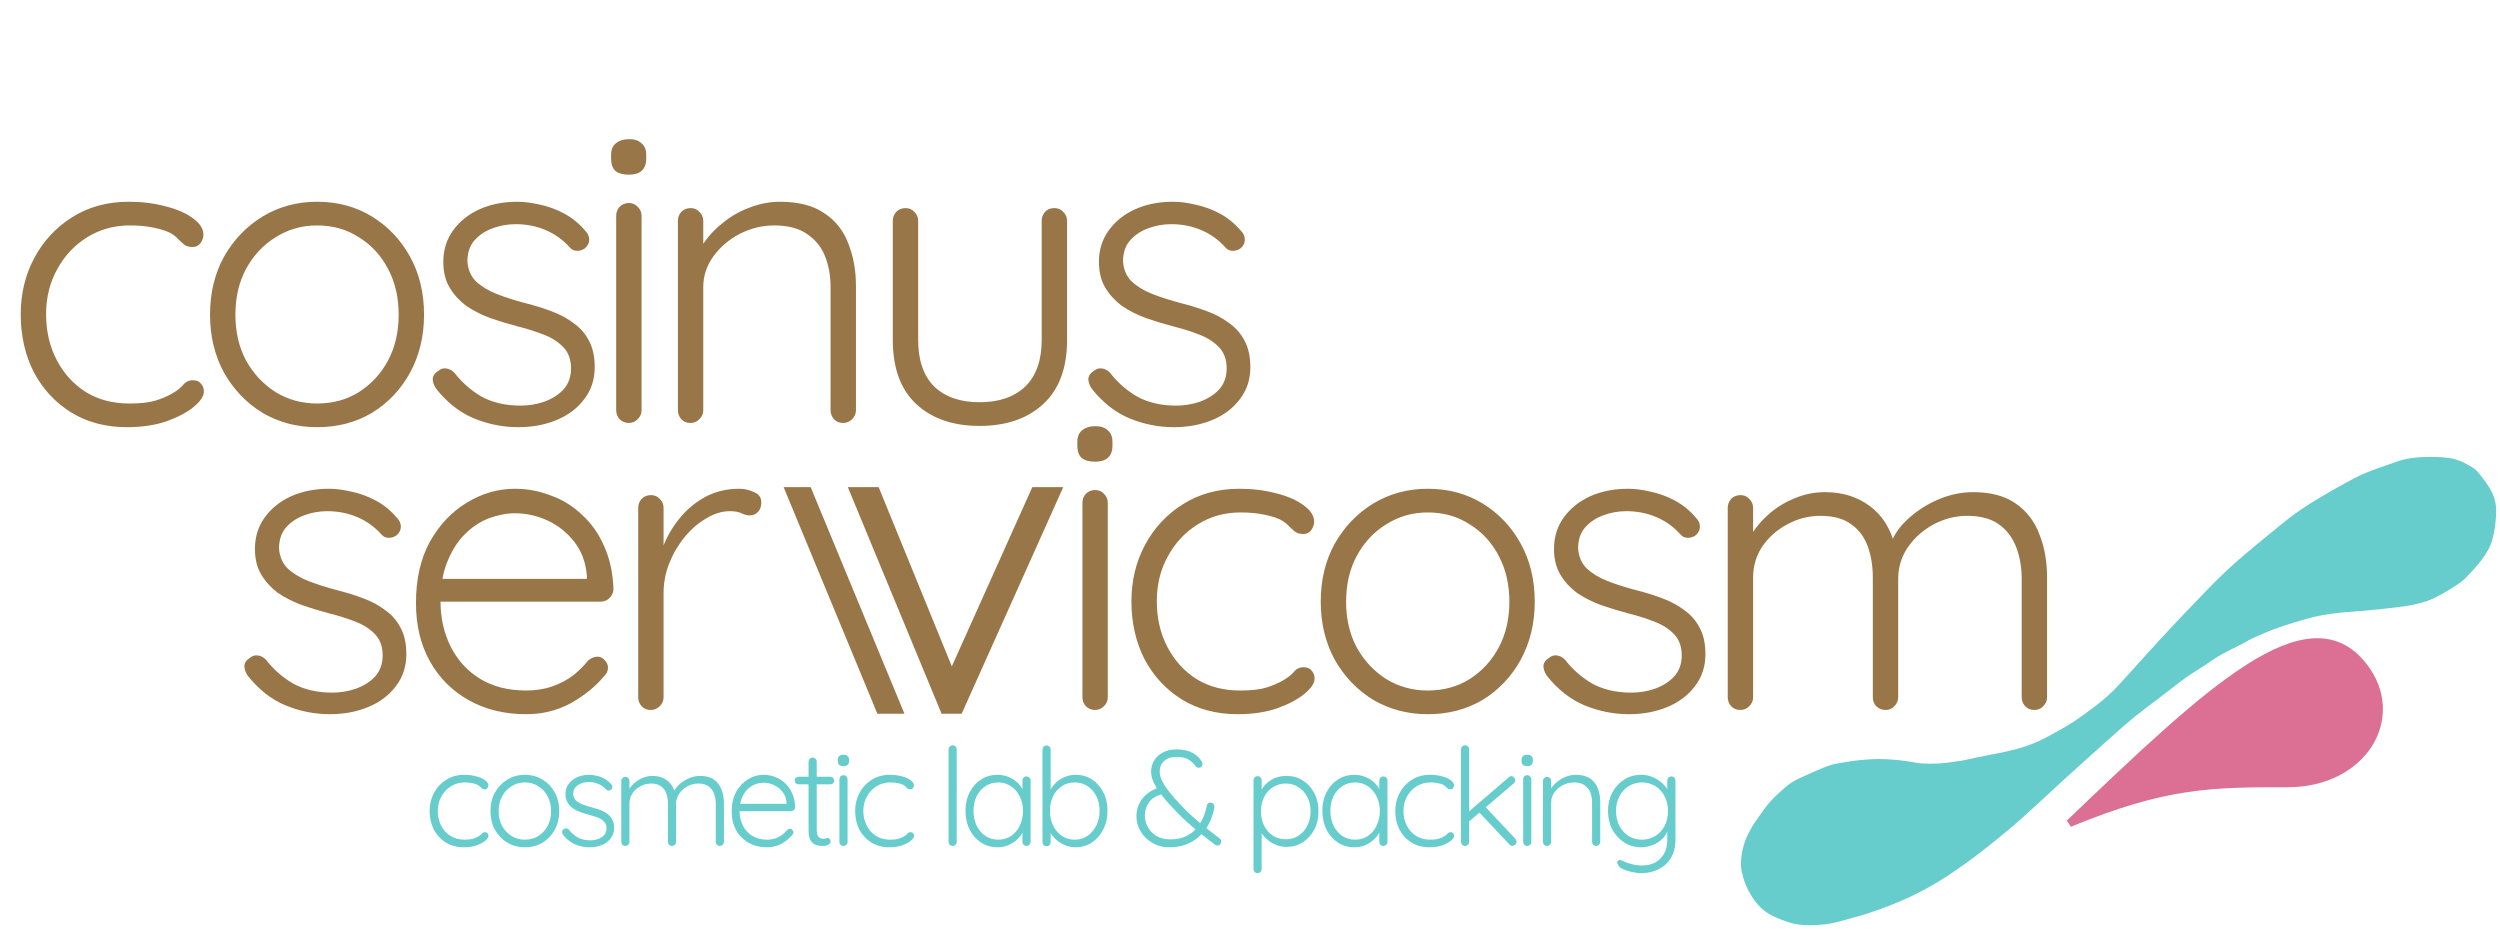 <svg width="331" height="123" viewBox="0 0 331 123" fill="none" xmlns="http://www.w3.org/2000/svg">
<path d="M61.472 102.586C62.048 102.586 62.576 102.652 63.056 102.784C63.536 102.904 63.92 103.072 64.208 103.288C64.508 103.504 64.658 103.738 64.658 103.99C64.658 104.11 64.616 104.23 64.532 104.35C64.448 104.458 64.334 104.512 64.19 104.512C64.046 104.512 63.926 104.476 63.83 104.404C63.746 104.332 63.656 104.248 63.56 104.152C63.476 104.056 63.35 103.966 63.182 103.882C63.026 103.81 62.804 103.744 62.516 103.684C62.228 103.624 61.898 103.594 61.526 103.594C60.854 103.594 60.248 103.762 59.708 104.098C59.168 104.434 58.742 104.89 58.43 105.466C58.118 106.03 57.962 106.666 57.962 107.374C57.962 108.094 58.112 108.742 58.412 109.318C58.712 109.894 59.126 110.35 59.654 110.686C60.182 111.01 60.8 111.172 61.508 111.172C61.988 111.172 62.36 111.13 62.624 111.046C62.888 110.962 63.116 110.866 63.308 110.758C63.536 110.626 63.698 110.5 63.794 110.38C63.902 110.248 64.04 110.182 64.208 110.182C64.364 110.182 64.478 110.23 64.55 110.326C64.634 110.41 64.676 110.524 64.676 110.668C64.676 110.86 64.532 111.076 64.244 111.316C63.968 111.544 63.584 111.748 63.092 111.928C62.6 112.096 62.036 112.18 61.4 112.18C60.5 112.18 59.708 111.97 59.024 111.55C58.352 111.13 57.824 110.56 57.44 109.84C57.068 109.108 56.882 108.286 56.882 107.374C56.882 106.498 57.074 105.7 57.458 104.98C57.842 104.26 58.376 103.684 59.06 103.252C59.756 102.808 60.56 102.586 61.472 102.586ZM74.046 107.392C74.046 108.304 73.848 109.126 73.452 109.858C73.056 110.578 72.516 111.148 71.832 111.568C71.148 111.976 70.368 112.18 69.492 112.18C68.64 112.18 67.866 111.976 67.17 111.568C66.486 111.148 65.94 110.578 65.532 109.858C65.136 109.126 64.938 108.304 64.938 107.392C64.938 106.468 65.136 105.646 65.532 104.926C65.94 104.206 66.486 103.636 67.17 103.216C67.866 102.796 68.64 102.586 69.492 102.586C70.368 102.586 71.148 102.796 71.832 103.216C72.516 103.636 73.056 104.206 73.452 104.926C73.848 105.646 74.046 106.468 74.046 107.392ZM72.966 107.392C72.966 106.66 72.816 106.012 72.516 105.448C72.216 104.872 71.802 104.422 71.274 104.098C70.758 103.762 70.164 103.594 69.492 103.594C68.844 103.594 68.256 103.762 67.728 104.098C67.2 104.422 66.78 104.872 66.468 105.448C66.168 106.012 66.018 106.66 66.018 107.392C66.018 108.124 66.168 108.772 66.468 109.336C66.78 109.9 67.2 110.35 67.728 110.686C68.256 111.01 68.844 111.172 69.492 111.172C70.164 111.172 70.758 111.01 71.274 110.686C71.802 110.35 72.216 109.9 72.516 109.336C72.816 108.772 72.966 108.124 72.966 107.392ZM74.56 110.542C74.464 110.398 74.416 110.26 74.416 110.128C74.428 109.984 74.506 109.87 74.65 109.786C74.746 109.702 74.854 109.666 74.974 109.678C75.106 109.69 75.226 109.75 75.334 109.858C75.658 110.278 76.048 110.62 76.504 110.884C76.972 111.136 77.524 111.262 78.16 111.262C78.496 111.262 78.826 111.208 79.15 111.1C79.486 110.98 79.762 110.806 79.978 110.578C80.194 110.338 80.302 110.038 80.302 109.678C80.302 109.306 80.194 109.006 79.978 108.778C79.762 108.55 79.48 108.37 79.132 108.238C78.796 108.106 78.436 107.992 78.052 107.896C77.644 107.788 77.248 107.668 76.864 107.536C76.48 107.392 76.138 107.218 75.838 107.014C75.55 106.798 75.316 106.54 75.136 106.24C74.956 105.94 74.866 105.574 74.866 105.142C74.866 104.638 75.004 104.194 75.28 103.81C75.556 103.426 75.928 103.126 76.396 102.91C76.876 102.694 77.416 102.586 78.016 102.586C78.316 102.586 78.64 102.628 78.988 102.712C79.336 102.784 79.678 102.91 80.014 103.09C80.35 103.27 80.65 103.516 80.914 103.828C81.022 103.936 81.076 104.062 81.076 104.206C81.076 104.338 81.016 104.458 80.896 104.566C80.8 104.638 80.686 104.674 80.554 104.674C80.434 104.674 80.332 104.626 80.248 104.53C79.96 104.206 79.618 103.96 79.222 103.792C78.826 103.624 78.4 103.54 77.944 103.54C77.596 103.54 77.266 103.6 76.954 103.72C76.654 103.828 76.402 103.996 76.198 104.224C75.994 104.452 75.892 104.752 75.892 105.124C75.916 105.472 76.036 105.754 76.252 105.97C76.48 106.186 76.774 106.366 77.134 106.51C77.506 106.654 77.92 106.786 78.376 106.906C78.76 107.002 79.126 107.116 79.474 107.248C79.834 107.38 80.146 107.548 80.41 107.752C80.686 107.944 80.902 108.19 81.058 108.49C81.226 108.79 81.31 109.168 81.31 109.624C81.31 110.152 81.16 110.608 80.86 110.992C80.572 111.376 80.182 111.67 79.69 111.874C79.198 112.078 78.652 112.18 78.052 112.18C77.404 112.18 76.774 112.054 76.162 111.802C75.562 111.55 75.028 111.13 74.56 110.542ZM86.399 102.73C87.143 102.73 87.779 102.928 88.307 103.324C88.835 103.708 89.195 104.284 89.387 105.052L89.135 105.124L89.243 104.8C89.399 104.44 89.657 104.104 90.017 103.792C90.389 103.468 90.809 103.21 91.277 103.018C91.745 102.826 92.219 102.73 92.699 102.73C93.455 102.73 94.061 102.892 94.517 103.216C94.985 103.54 95.321 103.978 95.525 104.53C95.741 105.07 95.849 105.682 95.849 106.366V111.46C95.849 111.604 95.795 111.73 95.687 111.838C95.591 111.946 95.465 112 95.309 112C95.153 112 95.021 111.946 94.913 111.838C94.817 111.73 94.769 111.604 94.769 111.46V106.42C94.769 105.928 94.691 105.478 94.535 105.07C94.379 104.662 94.133 104.338 93.797 104.098C93.461 103.858 93.011 103.738 92.447 103.738C91.955 103.738 91.481 103.858 91.025 104.098C90.581 104.338 90.215 104.662 89.927 105.07C89.651 105.478 89.513 105.928 89.513 106.42V111.46C89.513 111.604 89.459 111.73 89.351 111.838C89.255 111.946 89.129 112 88.973 112C88.817 112 88.685 111.946 88.577 111.838C88.481 111.73 88.433 111.604 88.433 111.46V106.366C88.433 105.874 88.361 105.43 88.217 105.034C88.073 104.638 87.839 104.326 87.515 104.098C87.191 103.858 86.753 103.738 86.201 103.738C85.709 103.738 85.241 103.858 84.797 104.098C84.365 104.326 84.011 104.638 83.735 105.034C83.471 105.43 83.339 105.874 83.339 106.366V111.46C83.339 111.604 83.285 111.73 83.177 111.838C83.069 111.946 82.943 112 82.799 112C82.631 112 82.499 111.946 82.403 111.838C82.307 111.73 82.259 111.604 82.259 111.46V103.396C82.259 103.252 82.307 103.126 82.403 103.018C82.511 102.91 82.643 102.856 82.799 102.856C82.955 102.856 83.081 102.91 83.177 103.018C83.285 103.126 83.339 103.252 83.339 103.396V105.07L82.853 105.736C82.889 105.376 83.003 105.016 83.195 104.656C83.399 104.296 83.663 103.972 83.987 103.684C84.311 103.396 84.677 103.168 85.085 103C85.505 102.82 85.943 102.73 86.399 102.73ZM101.575 112.18C100.651 112.18 99.835 111.982 99.127 111.586C98.419 111.19 97.867 110.638 97.471 109.93C97.075 109.222 96.877 108.394 96.877 107.446C96.877 106.426 97.075 105.556 97.471 104.836C97.879 104.116 98.401 103.564 99.037 103.18C99.685 102.784 100.369 102.586 101.089 102.586C101.617 102.586 102.127 102.682 102.619 102.874C103.123 103.054 103.567 103.33 103.951 103.702C104.347 104.062 104.659 104.506 104.887 105.034C105.127 105.562 105.259 106.174 105.283 106.87C105.271 107.014 105.211 107.14 105.103 107.248C104.995 107.344 104.869 107.392 104.725 107.392H97.507L97.291 106.42H104.383L104.149 106.636V106.276C104.101 105.712 103.921 105.232 103.609 104.836C103.297 104.44 102.919 104.14 102.475 103.936C102.031 103.732 101.569 103.63 101.089 103.63C100.729 103.63 100.357 103.702 99.973 103.846C99.601 103.99 99.259 104.218 98.947 104.53C98.647 104.83 98.401 105.22 98.209 105.7C98.017 106.168 97.921 106.726 97.921 107.374C97.921 108.082 98.065 108.724 98.353 109.3C98.641 109.876 99.055 110.332 99.595 110.668C100.147 111.004 100.801 111.172 101.557 111.172C101.977 111.172 102.355 111.112 102.691 110.992C103.027 110.872 103.321 110.716 103.573 110.524C103.825 110.32 104.035 110.11 104.203 109.894C104.335 109.786 104.467 109.732 104.599 109.732C104.719 109.732 104.821 109.78 104.905 109.876C105.001 109.972 105.049 110.08 105.049 110.2C105.049 110.344 104.989 110.47 104.869 110.578C104.509 111.01 104.041 111.388 103.465 111.712C102.889 112.024 102.259 112.18 101.575 112.18ZM105.741 102.838H109.935C110.079 102.838 110.199 102.892 110.295 103C110.391 103.096 110.439 103.216 110.439 103.36C110.439 103.492 110.391 103.606 110.295 103.702C110.199 103.798 110.079 103.846 109.935 103.846H105.741C105.597 103.846 105.471 103.798 105.363 103.702C105.267 103.594 105.219 103.474 105.219 103.342C105.219 103.198 105.267 103.078 105.363 102.982C105.471 102.886 105.597 102.838 105.741 102.838ZM107.595 100.3C107.751 100.3 107.877 100.354 107.973 100.462C108.081 100.57 108.135 100.696 108.135 100.84V109.876C108.135 110.212 108.177 110.464 108.261 110.632C108.357 110.8 108.477 110.914 108.621 110.974C108.765 111.022 108.909 111.046 109.053 111.046C109.149 111.046 109.233 111.034 109.305 111.01C109.389 110.974 109.479 110.956 109.575 110.956C109.683 110.956 109.773 110.998 109.845 111.082C109.929 111.166 109.971 111.274 109.971 111.406C109.971 111.574 109.875 111.718 109.683 111.838C109.491 111.946 109.263 112 108.999 112C108.891 112 108.729 111.994 108.513 111.982C108.297 111.958 108.075 111.892 107.847 111.784C107.619 111.664 107.427 111.46 107.271 111.172C107.127 110.884 107.055 110.47 107.055 109.93V100.84C107.055 100.696 107.103 100.57 107.199 100.462C107.307 100.354 107.439 100.3 107.595 100.3ZM112.218 111.46C112.218 111.604 112.164 111.73 112.056 111.838C111.948 111.946 111.822 112 111.678 112C111.522 112 111.39 111.946 111.282 111.838C111.186 111.73 111.138 111.604 111.138 111.46V103.18C111.138 103.036 111.186 102.91 111.282 102.802C111.39 102.694 111.522 102.64 111.678 102.64C111.834 102.64 111.96 102.694 112.056 102.802C112.164 102.91 112.218 103.036 112.218 103.18V111.46ZM111.678 101.434C111.426 101.434 111.234 101.38 111.102 101.272C110.982 101.152 110.922 100.984 110.922 100.768V100.588C110.922 100.372 110.988 100.21 111.12 100.102C111.264 99.982 111.456 99.922 111.696 99.922C111.924 99.922 112.098 99.982 112.218 100.102C112.35 100.21 112.416 100.372 112.416 100.588V100.768C112.416 100.984 112.35 101.152 112.218 101.272C112.098 101.38 111.918 101.434 111.678 101.434ZM117.814 102.586C118.39 102.586 118.918 102.652 119.398 102.784C119.878 102.904 120.262 103.072 120.55 103.288C120.85 103.504 121 103.738 121 103.99C121 104.11 120.958 104.23 120.874 104.35C120.79 104.458 120.676 104.512 120.532 104.512C120.388 104.512 120.268 104.476 120.172 104.404C120.088 104.332 119.998 104.248 119.902 104.152C119.818 104.056 119.692 103.966 119.524 103.882C119.368 103.81 119.146 103.744 118.858 103.684C118.57 103.624 118.24 103.594 117.868 103.594C117.196 103.594 116.59 103.762 116.05 104.098C115.51 104.434 115.084 104.89 114.772 105.466C114.46 106.03 114.304 106.666 114.304 107.374C114.304 108.094 114.454 108.742 114.754 109.318C115.054 109.894 115.468 110.35 115.996 110.686C116.524 111.01 117.142 111.172 117.85 111.172C118.33 111.172 118.702 111.13 118.966 111.046C119.23 110.962 119.458 110.866 119.65 110.758C119.878 110.626 120.04 110.5 120.136 110.38C120.244 110.248 120.382 110.182 120.55 110.182C120.706 110.182 120.82 110.23 120.892 110.326C120.976 110.41 121.018 110.524 121.018 110.668C121.018 110.86 120.874 111.076 120.586 111.316C120.31 111.544 119.926 111.748 119.434 111.928C118.942 112.096 118.378 112.18 117.742 112.18C116.842 112.18 116.05 111.97 115.366 111.55C114.694 111.13 114.166 110.56 113.782 109.84C113.41 109.108 113.224 108.286 113.224 107.374C113.224 106.498 113.416 105.7 113.8 104.98C114.184 104.26 114.718 103.684 115.402 103.252C116.098 102.808 116.902 102.586 117.814 102.586ZM126.67 111.46C126.67 111.604 126.616 111.73 126.508 111.838C126.4 111.946 126.274 112 126.13 112C125.974 112 125.842 111.946 125.734 111.838C125.638 111.73 125.59 111.604 125.59 111.46V99.22C125.59 99.076 125.644 98.95 125.752 98.842C125.86 98.734 125.986 98.68 126.13 98.68C126.286 98.68 126.412 98.734 126.508 98.842C126.616 98.95 126.67 99.076 126.67 99.22V111.46ZM135.913 102.802C136.069 102.802 136.195 102.856 136.291 102.964C136.399 103.072 136.453 103.204 136.453 103.36V111.46C136.453 111.604 136.399 111.73 136.291 111.838C136.183 111.946 136.057 112 135.913 112C135.757 112 135.625 111.946 135.517 111.838C135.421 111.73 135.373 111.604 135.373 111.46V109.318L135.679 109.174C135.679 109.51 135.583 109.852 135.391 110.2C135.211 110.548 134.959 110.872 134.635 111.172C134.311 111.472 133.927 111.718 133.483 111.91C133.051 112.09 132.583 112.18 132.079 112.18C131.263 112.18 130.531 111.97 129.883 111.55C129.247 111.13 128.743 110.554 128.371 109.822C128.011 109.09 127.831 108.268 127.831 107.356C127.831 106.42 128.017 105.598 128.389 104.89C128.761 104.17 129.265 103.606 129.901 103.198C130.537 102.79 131.257 102.586 132.061 102.586C132.577 102.586 133.057 102.676 133.501 102.856C133.957 103.036 134.353 103.282 134.689 103.594C135.025 103.906 135.283 104.266 135.463 104.674C135.655 105.07 135.751 105.484 135.751 105.916L135.373 105.646V103.36C135.373 103.204 135.421 103.072 135.517 102.964C135.625 102.856 135.757 102.802 135.913 102.802ZM132.169 111.172C132.805 111.172 133.369 111.01 133.861 110.686C134.353 110.35 134.737 109.894 135.013 109.318C135.301 108.73 135.445 108.076 135.445 107.356C135.445 106.648 135.301 106.012 135.013 105.448C134.737 104.884 134.353 104.434 133.861 104.098C133.369 103.762 132.805 103.594 132.169 103.594C131.545 103.594 130.981 103.756 130.477 104.08C129.985 104.404 129.595 104.848 129.307 105.412C129.031 105.976 128.893 106.624 128.893 107.356C128.893 108.076 129.031 108.73 129.307 109.318C129.595 109.894 129.985 110.35 130.477 110.686C130.969 111.01 131.533 111.172 132.169 111.172ZM142.401 102.586C143.217 102.586 143.937 102.79 144.561 103.198C145.197 103.606 145.701 104.17 146.073 104.89C146.445 105.598 146.631 106.42 146.631 107.356C146.631 108.268 146.445 109.09 146.073 109.822C145.701 110.554 145.197 111.13 144.561 111.55C143.925 111.97 143.211 112.18 142.419 112.18C141.999 112.18 141.597 112.114 141.213 111.982C140.841 111.85 140.499 111.676 140.187 111.46C139.875 111.232 139.599 110.968 139.359 110.668C139.119 110.368 138.927 110.044 138.783 109.696L139.107 109.462V111.496C139.107 111.652 139.053 111.784 138.945 111.892C138.849 111.988 138.723 112.036 138.567 112.036C138.411 112.036 138.279 111.988 138.171 111.892C138.075 111.784 138.027 111.652 138.027 111.496V99.238C138.027 99.082 138.075 98.956 138.171 98.86C138.267 98.752 138.399 98.698 138.567 98.698C138.723 98.698 138.849 98.752 138.945 98.86C139.053 98.956 139.107 99.082 139.107 99.238V105.268L138.855 105.124C138.975 104.752 139.149 104.416 139.377 104.116C139.617 103.804 139.893 103.534 140.205 103.306C140.517 103.078 140.859 102.904 141.231 102.784C141.603 102.652 141.993 102.586 142.401 102.586ZM142.311 103.594C141.663 103.594 141.093 103.756 140.601 104.08C140.109 104.404 139.719 104.848 139.431 105.412C139.155 105.976 139.017 106.624 139.017 107.356C139.017 108.076 139.155 108.73 139.431 109.318C139.719 109.894 140.109 110.35 140.601 110.686C141.093 111.01 141.663 111.172 142.311 111.172C142.947 111.172 143.505 111.004 143.985 110.668C144.477 110.332 144.867 109.876 145.155 109.3C145.443 108.712 145.587 108.064 145.587 107.356C145.587 106.624 145.443 105.976 145.155 105.412C144.867 104.848 144.477 104.404 143.985 104.08C143.505 103.756 142.947 103.594 142.311 103.594ZM154.819 112.18C153.967 112.18 153.211 111.982 152.551 111.586C151.891 111.19 151.375 110.68 151.003 110.056C150.643 109.432 150.463 108.772 150.463 108.076C150.463 107.548 150.565 107.038 150.769 106.546C150.985 106.054 151.303 105.616 151.723 105.232C152.155 104.836 152.701 104.524 153.361 104.296L154.135 105.07C153.199 105.286 152.539 105.658 152.155 106.186C151.771 106.714 151.579 107.296 151.579 107.932C151.579 108.472 151.705 108.988 151.957 109.48C152.209 109.96 152.587 110.356 153.091 110.668C153.595 110.98 154.213 111.136 154.945 111.136C155.725 111.136 156.391 111.01 156.943 110.758C157.507 110.494 157.981 110.152 158.365 109.732C158.749 109.3 159.055 108.82 159.283 108.292C159.511 107.752 159.679 107.206 159.787 106.654C159.811 106.534 159.859 106.444 159.931 106.384C160.015 106.312 160.129 106.276 160.273 106.276C160.441 106.276 160.573 106.336 160.669 106.456C160.765 106.576 160.801 106.726 160.777 106.906C160.669 107.554 160.471 108.19 160.183 108.814C159.895 109.438 159.505 110.008 159.013 110.524C158.521 111.028 157.927 111.43 157.231 111.73C156.535 112.03 155.731 112.18 154.819 112.18ZM161.209 111.946C161.149 111.946 161.089 111.94 161.029 111.928C160.981 111.904 160.933 111.88 160.885 111.856C160.153 111.28 159.445 110.728 158.761 110.2C158.089 109.66 157.417 109.078 156.745 108.454C156.085 107.83 155.389 107.11 154.657 106.294C154.237 105.814 153.859 105.346 153.523 104.89C153.187 104.422 152.917 103.966 152.713 103.522C152.509 103.066 152.407 102.616 152.407 102.172C152.407 101.62 152.545 101.122 152.821 100.678C153.097 100.222 153.487 99.868 153.991 99.616C154.495 99.352 155.095 99.22 155.791 99.22C156.655 99.22 157.369 99.382 157.933 99.706C158.497 100.03 158.893 100.414 159.121 100.858C159.133 100.87 159.151 100.912 159.175 100.984C159.199 101.044 159.211 101.116 159.211 101.2C159.211 101.308 159.163 101.41 159.067 101.506C158.983 101.602 158.863 101.65 158.707 101.65C158.611 101.65 158.527 101.632 158.455 101.596C158.395 101.56 158.347 101.512 158.311 101.452C158.071 101.092 157.753 100.798 157.357 100.57C156.973 100.33 156.451 100.21 155.791 100.21C155.059 100.21 154.501 100.396 154.117 100.768C153.733 101.128 153.541 101.596 153.541 102.172C153.541 102.544 153.643 102.94 153.847 103.36C154.051 103.768 154.309 104.182 154.621 104.602C154.945 105.022 155.281 105.43 155.629 105.826C156.109 106.366 156.613 106.894 157.141 107.41C157.681 107.914 158.209 108.388 158.725 108.832C159.253 109.276 159.751 109.678 160.219 110.038C160.687 110.398 161.101 110.716 161.461 110.992C161.545 111.052 161.605 111.118 161.641 111.19C161.677 111.262 161.695 111.346 161.695 111.442C161.695 111.538 161.653 111.646 161.569 111.766C161.485 111.886 161.365 111.946 161.209 111.946ZM170.337 102.73C171.153 102.73 171.873 102.934 172.497 103.342C173.133 103.738 173.637 104.29 174.009 104.998C174.381 105.694 174.567 106.498 174.567 107.41C174.567 108.322 174.381 109.132 174.009 109.84C173.637 110.548 173.133 111.106 172.497 111.514C171.861 111.922 171.147 112.126 170.355 112.126C169.935 112.126 169.533 112.066 169.149 111.946C168.777 111.814 168.435 111.64 168.123 111.424C167.811 111.208 167.535 110.956 167.295 110.668C167.055 110.368 166.863 110.044 166.719 109.696L167.043 109.462V115.06C167.043 115.204 166.989 115.33 166.881 115.438C166.785 115.546 166.659 115.6 166.503 115.6C166.347 115.6 166.215 115.546 166.107 115.438C166.011 115.33 165.963 115.204 165.963 115.06V103.324C165.963 103.168 166.011 103.036 166.107 102.928C166.203 102.82 166.335 102.766 166.503 102.766C166.659 102.766 166.785 102.82 166.881 102.928C166.989 103.036 167.043 103.168 167.043 103.324V105.268L166.791 105.124C166.911 104.752 167.085 104.422 167.313 104.134C167.553 103.834 167.829 103.582 168.141 103.378C168.453 103.162 168.795 103 169.167 102.892C169.539 102.784 169.929 102.73 170.337 102.73ZM170.247 103.738C169.599 103.738 169.029 103.9 168.537 104.224C168.045 104.536 167.655 104.968 167.367 105.52C167.091 106.06 166.953 106.69 166.953 107.41C166.953 108.118 167.091 108.754 167.367 109.318C167.655 109.882 168.045 110.326 168.537 110.65C169.029 110.962 169.599 111.118 170.247 111.118C170.883 111.118 171.441 110.962 171.921 110.65C172.413 110.326 172.803 109.882 173.091 109.318C173.379 108.754 173.523 108.118 173.523 107.41C173.523 106.702 173.379 106.072 173.091 105.52C172.803 104.968 172.413 104.536 171.921 104.224C171.441 103.9 170.883 103.738 170.247 103.738ZM183.161 102.802C183.317 102.802 183.443 102.856 183.539 102.964C183.647 103.072 183.701 103.204 183.701 103.36V111.46C183.701 111.604 183.647 111.73 183.539 111.838C183.431 111.946 183.305 112 183.161 112C183.005 112 182.873 111.946 182.765 111.838C182.669 111.73 182.621 111.604 182.621 111.46V109.318L182.927 109.174C182.927 109.51 182.831 109.852 182.639 110.2C182.459 110.548 182.207 110.872 181.883 111.172C181.559 111.472 181.175 111.718 180.731 111.91C180.299 112.09 179.831 112.18 179.327 112.18C178.511 112.18 177.779 111.97 177.131 111.55C176.495 111.13 175.991 110.554 175.619 109.822C175.259 109.09 175.079 108.268 175.079 107.356C175.079 106.42 175.265 105.598 175.637 104.89C176.009 104.17 176.513 103.606 177.149 103.198C177.785 102.79 178.505 102.586 179.309 102.586C179.825 102.586 180.305 102.676 180.749 102.856C181.205 103.036 181.601 103.282 181.937 103.594C182.273 103.906 182.531 104.266 182.711 104.674C182.903 105.07 182.999 105.484 182.999 105.916L182.621 105.646V103.36C182.621 103.204 182.669 103.072 182.765 102.964C182.873 102.856 183.005 102.802 183.161 102.802ZM179.417 111.172C180.053 111.172 180.617 111.01 181.109 110.686C181.601 110.35 181.985 109.894 182.261 109.318C182.549 108.73 182.693 108.076 182.693 107.356C182.693 106.648 182.549 106.012 182.261 105.448C181.985 104.884 181.601 104.434 181.109 104.098C180.617 103.762 180.053 103.594 179.417 103.594C178.793 103.594 178.229 103.756 177.725 104.08C177.233 104.404 176.843 104.848 176.555 105.412C176.279 105.976 176.141 106.624 176.141 107.356C176.141 108.076 176.279 108.73 176.555 109.318C176.843 109.894 177.233 110.35 177.725 110.686C178.217 111.01 178.781 111.172 179.417 111.172ZM189.325 102.586C189.901 102.586 190.429 102.652 190.909 102.784C191.389 102.904 191.773 103.072 192.061 103.288C192.361 103.504 192.511 103.738 192.511 103.99C192.511 104.11 192.469 104.23 192.385 104.35C192.301 104.458 192.187 104.512 192.043 104.512C191.899 104.512 191.779 104.476 191.683 104.404C191.599 104.332 191.509 104.248 191.413 104.152C191.329 104.056 191.203 103.966 191.035 103.882C190.879 103.81 190.657 103.744 190.369 103.684C190.081 103.624 189.751 103.594 189.379 103.594C188.707 103.594 188.101 103.762 187.561 104.098C187.021 104.434 186.595 104.89 186.283 105.466C185.971 106.03 185.815 106.666 185.815 107.374C185.815 108.094 185.965 108.742 186.265 109.318C186.565 109.894 186.979 110.35 187.507 110.686C188.035 111.01 188.653 111.172 189.361 111.172C189.841 111.172 190.213 111.13 190.477 111.046C190.741 110.962 190.969 110.866 191.161 110.758C191.389 110.626 191.551 110.5 191.647 110.38C191.755 110.248 191.893 110.182 192.061 110.182C192.217 110.182 192.331 110.23 192.403 110.326C192.487 110.41 192.529 110.524 192.529 110.668C192.529 110.86 192.385 111.076 192.097 111.316C191.821 111.544 191.437 111.748 190.945 111.928C190.453 112.096 189.889 112.18 189.253 112.18C188.353 112.18 187.561 111.97 186.877 111.55C186.205 111.13 185.677 110.56 185.293 109.84C184.921 109.108 184.735 108.286 184.735 107.374C184.735 106.498 184.927 105.7 185.311 104.98C185.695 104.26 186.229 103.684 186.913 103.252C187.609 102.808 188.413 102.586 189.325 102.586ZM193.98 112C193.824 112 193.692 111.946 193.584 111.838C193.488 111.73 193.44 111.604 193.44 111.46V99.22C193.44 99.076 193.488 98.95 193.584 98.842C193.692 98.734 193.824 98.68 193.98 98.68C194.136 98.68 194.262 98.734 194.358 98.842C194.466 98.95 194.52 99.076 194.52 99.22V111.46C194.52 111.604 194.466 111.73 194.358 111.838C194.262 111.946 194.136 112 193.98 112ZM200.1 102.766C200.232 102.766 200.352 102.826 200.46 102.946C200.568 103.054 200.622 103.174 200.622 103.306C200.622 103.462 200.556 103.6 200.424 103.72L194.376 108.868L194.322 107.59L199.722 102.946C199.83 102.826 199.956 102.766 200.1 102.766ZM200.244 112C200.088 112 199.956 111.934 199.848 111.802L195.744 107.446L196.554 106.708L200.622 111.046C200.73 111.166 200.784 111.304 200.784 111.46C200.784 111.628 200.718 111.76 200.586 111.856C200.454 111.952 200.34 112 200.244 112ZM202.749 111.46C202.749 111.604 202.695 111.73 202.587 111.838C202.479 111.946 202.353 112 202.209 112C202.053 112 201.921 111.946 201.813 111.838C201.717 111.73 201.669 111.604 201.669 111.46V103.18C201.669 103.036 201.717 102.91 201.813 102.802C201.921 102.694 202.053 102.64 202.209 102.64C202.365 102.64 202.491 102.694 202.587 102.802C202.695 102.91 202.749 103.036 202.749 103.18V111.46ZM202.209 101.434C201.957 101.434 201.765 101.38 201.633 101.272C201.513 101.152 201.453 100.984 201.453 100.768V100.588C201.453 100.372 201.519 100.21 201.651 100.102C201.795 99.982 201.987 99.922 202.227 99.922C202.455 99.922 202.629 99.982 202.749 100.102C202.881 100.21 202.947 100.372 202.947 100.588V100.768C202.947 100.984 202.881 101.152 202.749 101.272C202.629 101.38 202.449 101.434 202.209 101.434ZM208.632 102.586C209.424 102.586 210.054 102.748 210.522 103.072C211.002 103.384 211.344 103.816 211.548 104.368C211.764 104.908 211.872 105.508 211.872 106.168V111.46C211.872 111.604 211.818 111.73 211.71 111.838C211.602 111.946 211.476 112 211.332 112C211.164 112 211.032 111.946 210.936 111.838C210.84 111.73 210.792 111.604 210.792 111.46V106.222C210.792 105.742 210.714 105.304 210.558 104.908C210.402 104.512 210.144 104.194 209.784 103.954C209.436 103.714 208.974 103.594 208.398 103.594C207.882 103.594 207.39 103.714 206.922 103.954C206.466 104.194 206.094 104.512 205.806 104.908C205.518 105.304 205.374 105.742 205.374 106.222V111.46C205.374 111.604 205.32 111.73 205.212 111.838C205.104 111.946 204.978 112 204.834 112C204.666 112 204.534 111.946 204.438 111.838C204.342 111.73 204.294 111.604 204.294 111.46V103.396C204.294 103.252 204.342 103.126 204.438 103.018C204.546 102.91 204.678 102.856 204.834 102.856C204.99 102.856 205.116 102.91 205.212 103.018C205.32 103.126 205.374 103.252 205.374 103.396V104.908L204.96 105.556C204.984 105.172 205.104 104.806 205.32 104.458C205.548 104.098 205.836 103.78 206.184 103.504C206.532 103.216 206.916 102.994 207.336 102.838C207.768 102.67 208.2 102.586 208.632 102.586ZM217.275 102.586C217.815 102.586 218.313 102.682 218.769 102.874C219.225 103.054 219.621 103.294 219.957 103.594C220.305 103.882 220.575 104.194 220.767 104.53C220.959 104.854 221.055 105.166 221.055 105.466L220.749 105.034V103.36C220.749 103.204 220.797 103.072 220.893 102.964C221.001 102.856 221.133 102.802 221.289 102.802C221.457 102.802 221.589 102.856 221.685 102.964C221.781 103.072 221.829 103.204 221.829 103.36V111.154C221.829 112.114 221.631 112.924 221.235 113.584C220.839 114.244 220.299 114.742 219.615 115.078C218.943 115.426 218.175 115.6 217.311 115.6C216.891 115.6 216.447 115.546 215.979 115.438C215.523 115.33 215.127 115.192 214.791 115.024C214.467 114.856 214.287 114.682 214.251 114.502C214.155 114.394 214.107 114.286 214.107 114.178C214.119 114.082 214.173 113.998 214.269 113.926C214.389 113.842 214.515 113.83 214.647 113.89C214.779 113.962 214.977 114.052 215.241 114.16C215.361 114.196 215.523 114.25 215.727 114.322C215.931 114.394 216.171 114.454 216.447 114.502C216.735 114.562 217.035 114.592 217.347 114.592C218.427 114.592 219.261 114.28 219.849 113.656C220.449 113.044 220.749 112.234 220.749 111.226V109.498L220.947 109.552C220.839 109.984 220.659 110.362 220.407 110.686C220.167 111.01 219.879 111.286 219.543 111.514C219.207 111.73 218.841 111.892 218.445 112C218.061 112.12 217.677 112.18 217.293 112.18C216.465 112.18 215.721 111.97 215.061 111.55C214.401 111.13 213.873 110.56 213.477 109.84C213.093 109.12 212.901 108.298 212.901 107.374C212.901 106.462 213.093 105.646 213.477 104.926C213.873 104.194 214.395 103.624 215.043 103.216C215.703 102.796 216.447 102.586 217.275 102.586ZM217.401 103.594C216.741 103.594 216.147 103.762 215.619 104.098C215.103 104.422 214.695 104.872 214.395 105.448C214.107 106.012 213.963 106.654 213.963 107.374C213.963 108.094 214.107 108.742 214.395 109.318C214.695 109.894 215.103 110.35 215.619 110.686C216.147 111.01 216.741 111.172 217.401 111.172C218.061 111.172 218.649 111.01 219.165 110.686C219.681 110.362 220.089 109.918 220.389 109.354C220.689 108.778 220.839 108.118 220.839 107.374C220.839 106.63 220.689 105.976 220.389 105.412C220.089 104.836 219.681 104.392 219.165 104.08C218.649 103.756 218.061 103.594 217.401 103.594Z" fill="#66CCCC"/>
<path d="M17.024 26.712C18.816 26.712 20.459 26.917 21.952 27.328C23.445 27.701 24.64 28.224 25.536 28.896C26.469 29.568 26.936 30.296 26.936 31.08C26.936 31.453 26.805 31.827 26.544 32.2C26.283 32.536 25.928 32.704 25.48 32.704C25.032 32.704 24.659 32.592 24.36 32.368C24.099 32.144 23.819 31.883 23.52 31.584C23.259 31.285 22.867 31.005 22.344 30.744C21.859 30.52 21.168 30.315 20.272 30.128C19.376 29.941 18.349 29.848 17.192 29.848C15.101 29.848 13.216 30.371 11.536 31.416C9.856 32.461 8.531 33.88 7.56 35.672C6.589 37.427 6.104 39.405 6.104 41.608C6.104 43.848 6.571 45.864 7.504 47.656C8.437 49.448 9.725 50.867 11.368 51.912C13.011 52.92 14.933 53.424 17.136 53.424C18.629 53.424 19.787 53.293 20.608 53.032C21.429 52.771 22.139 52.472 22.736 52.136C23.445 51.725 23.949 51.333 24.248 50.96C24.584 50.549 25.013 50.344 25.536 50.344C26.021 50.344 26.376 50.493 26.6 50.792C26.861 51.053 26.992 51.408 26.992 51.856C26.992 52.453 26.544 53.125 25.648 53.872C24.789 54.581 23.595 55.216 22.064 55.776C20.533 56.299 18.779 56.56 16.8 56.56C14 56.56 11.536 55.907 9.408 54.6C7.317 53.293 5.675 51.52 4.48 49.28C3.323 47.003 2.744 44.445 2.744 41.608C2.744 38.883 3.341 36.4 4.536 34.16C5.731 31.92 7.392 30.128 9.52 28.784C11.685 27.403 14.187 26.712 17.024 26.712ZM56.144 41.664C56.144 44.501 55.528 47.059 54.296 49.336C53.064 51.576 51.384 53.349 49.256 54.656C47.128 55.925 44.702 56.56 41.976 56.56C39.326 56.56 36.918 55.925 34.752 54.656C32.624 53.349 30.926 51.576 29.656 49.336C28.424 47.059 27.808 44.501 27.808 41.664C27.808 38.789 28.424 36.232 29.656 33.992C30.926 31.752 32.624 29.979 34.752 28.672C36.918 27.365 39.326 26.712 41.976 26.712C44.702 26.712 47.128 27.365 49.256 28.672C51.384 29.979 53.064 31.752 54.296 33.992C55.528 36.232 56.144 38.789 56.144 41.664ZM52.784 41.664C52.784 39.387 52.318 37.371 51.384 35.616C50.451 33.824 49.163 32.424 47.52 31.416C45.915 30.371 44.067 29.848 41.976 29.848C39.96 29.848 38.131 30.371 36.488 31.416C34.846 32.424 33.539 33.824 32.568 35.616C31.635 37.371 31.168 39.387 31.168 41.664C31.168 43.941 31.635 45.957 32.568 47.712C33.539 49.467 34.846 50.867 36.488 51.912C38.131 52.92 39.96 53.424 41.976 53.424C44.067 53.424 45.915 52.92 47.52 51.912C49.163 50.867 50.451 49.467 51.384 47.712C52.318 45.957 52.784 43.941 52.784 41.664ZM57.741 51.464C57.443 51.016 57.293 50.587 57.293 50.176C57.331 49.728 57.573 49.373 58.021 49.112C58.32 48.851 58.656 48.739 59.029 48.776C59.44 48.813 59.813 49 60.149 49.336C61.157 50.643 62.371 51.707 63.789 52.528C65.245 53.312 66.963 53.704 68.941 53.704C69.987 53.704 71.013 53.536 72.021 53.2C73.067 52.827 73.925 52.285 74.597 51.576C75.269 50.829 75.605 49.896 75.605 48.776C75.605 47.619 75.269 46.685 74.597 45.976C73.925 45.267 73.048 44.707 71.965 44.296C70.92 43.885 69.8 43.531 68.605 43.232C67.336 42.896 66.104 42.523 64.909 42.112C63.715 41.664 62.651 41.123 61.717 40.488C60.821 39.816 60.093 39.013 59.533 38.08C58.973 37.147 58.693 36.008 58.693 34.664C58.693 33.096 59.123 31.715 59.981 30.52C60.84 29.325 61.997 28.392 63.453 27.72C64.947 27.048 66.627 26.712 68.493 26.712C69.427 26.712 70.435 26.843 71.517 27.104C72.6 27.328 73.664 27.72 74.709 28.28C75.755 28.84 76.688 29.605 77.509 30.576C77.845 30.912 78.013 31.304 78.013 31.752C78.013 32.163 77.827 32.536 77.453 32.872C77.155 33.096 76.8 33.208 76.389 33.208C76.016 33.208 75.699 33.059 75.437 32.76C74.541 31.752 73.477 30.987 72.245 30.464C71.013 29.941 69.688 29.68 68.269 29.68C67.187 29.68 66.16 29.867 65.189 30.24C64.256 30.576 63.472 31.099 62.837 31.808C62.203 32.517 61.885 33.451 61.885 34.608C61.96 35.691 62.333 36.568 63.005 37.24C63.715 37.912 64.629 38.472 65.749 38.92C66.907 39.368 68.195 39.779 69.613 40.152C70.808 40.451 71.947 40.805 73.029 41.216C74.149 41.627 75.12 42.149 75.941 42.784C76.8 43.381 77.472 44.147 77.957 45.08C78.48 46.013 78.741 47.189 78.741 48.608C78.741 50.251 78.275 51.669 77.341 52.864C76.445 54.059 75.232 54.973 73.701 55.608C72.171 56.243 70.472 56.56 68.605 56.56C66.589 56.56 64.629 56.168 62.725 55.384C60.859 54.6 59.197 53.293 57.741 51.464ZM84.943 54.32C84.943 54.768 84.775 55.16 84.439 55.496C84.103 55.832 83.711 56 83.263 56C82.778 56 82.367 55.832 82.031 55.496C81.733 55.16 81.583 54.768 81.583 54.32V28.56C81.583 28.112 81.733 27.72 82.031 27.384C82.367 27.048 82.778 26.88 83.263 26.88C83.749 26.88 84.141 27.048 84.439 27.384C84.775 27.72 84.943 28.112 84.943 28.56V54.32ZM83.263 23.128C82.479 23.128 81.882 22.96 81.471 22.624C81.098 22.251 80.911 21.728 80.911 21.056V20.496C80.911 19.824 81.117 19.32 81.527 18.984C81.975 18.611 82.573 18.424 83.319 18.424C84.029 18.424 84.57 18.611 84.943 18.984C85.354 19.32 85.559 19.824 85.559 20.496V21.056C85.559 21.728 85.354 22.251 84.943 22.624C84.57 22.96 84.01 23.128 83.263 23.128ZM103.248 26.712C105.712 26.712 107.672 27.216 109.128 28.224C110.621 29.195 111.685 30.539 112.32 32.256C112.992 33.936 113.328 35.803 113.328 37.856V54.32C113.328 54.768 113.16 55.16 112.824 55.496C112.488 55.832 112.096 56 111.648 56C111.125 56 110.714 55.832 110.416 55.496C110.117 55.16 109.968 54.768 109.968 54.32V38.024C109.968 36.531 109.725 35.168 109.24 33.936C108.754 32.704 107.952 31.715 106.832 30.968C105.749 30.221 104.312 29.848 102.52 29.848C100.914 29.848 99.384 30.221 97.928 30.968C96.509 31.715 95.352 32.704 94.456 33.936C93.56 35.168 93.112 36.531 93.112 38.024V54.32C93.112 54.768 92.944 55.16 92.608 55.496C92.272 55.832 91.88 56 91.432 56C90.909 56 90.499 55.832 90.2 55.496C89.901 55.16 89.752 54.768 89.752 54.32V29.232C89.752 28.784 89.901 28.392 90.2 28.056C90.536 27.72 90.947 27.552 91.432 27.552C91.917 27.552 92.309 27.72 92.608 28.056C92.944 28.392 93.112 28.784 93.112 29.232V33.936L91.824 35.952C91.898 34.757 92.272 33.619 92.944 32.536C93.653 31.416 94.549 30.427 95.632 29.568C96.715 28.672 97.909 27.981 99.216 27.496C100.56 26.973 101.904 26.712 103.248 26.712ZM139.599 27.552C140.084 27.552 140.476 27.72 140.775 28.056C141.111 28.392 141.279 28.784 141.279 29.232V45.024C141.279 48.72 140.233 51.539 138.143 53.48C136.052 55.421 133.233 56.392 129.687 56.392C126.177 56.392 123.377 55.421 121.287 53.48C119.233 51.539 118.207 48.72 118.207 45.024V29.232C118.207 28.784 118.356 28.392 118.655 28.056C118.991 27.72 119.401 27.552 119.887 27.552C120.372 27.552 120.764 27.72 121.063 28.056C121.399 28.392 121.567 28.784 121.567 29.232V45.024C121.567 47.712 122.276 49.765 123.695 51.184C125.151 52.565 127.148 53.256 129.687 53.256C132.263 53.256 134.279 52.565 135.735 51.184C137.191 49.765 137.919 47.712 137.919 45.024V29.232C137.919 28.784 138.068 28.392 138.367 28.056C138.665 27.72 139.076 27.552 139.599 27.552ZM144.546 51.464C144.247 51.016 144.098 50.587 144.098 50.176C144.135 49.728 144.378 49.373 144.826 49.112C145.124 48.851 145.46 48.739 145.834 48.776C146.244 48.813 146.618 49 146.954 49.336C147.962 50.643 149.175 51.707 150.594 52.528C152.05 53.312 153.767 53.704 155.746 53.704C156.791 53.704 157.818 53.536 158.826 53.2C159.871 52.827 160.73 52.285 161.402 51.576C162.074 50.829 162.41 49.896 162.41 48.776C162.41 47.619 162.074 46.685 161.402 45.976C160.73 45.267 159.852 44.707 158.77 44.296C157.724 43.885 156.604 43.531 155.41 43.232C154.14 42.896 152.908 42.523 151.714 42.112C150.519 41.664 149.455 41.123 148.522 40.488C147.626 39.816 146.898 39.013 146.338 38.08C145.778 37.147 145.498 36.008 145.498 34.664C145.498 33.096 145.927 31.715 146.786 30.52C147.644 29.325 148.802 28.392 150.258 27.72C151.751 27.048 153.431 26.712 155.298 26.712C156.231 26.712 157.239 26.843 158.322 27.104C159.404 27.328 160.468 27.72 161.514 28.28C162.559 28.84 163.492 29.605 164.314 30.576C164.65 30.912 164.818 31.304 164.818 31.752C164.818 32.163 164.631 32.536 164.258 32.872C163.959 33.096 163.604 33.208 163.194 33.208C162.82 33.208 162.503 33.059 162.242 32.76C161.346 31.752 160.282 30.987 159.05 30.464C157.818 29.941 156.492 29.68 155.074 29.68C153.991 29.68 152.964 29.867 151.994 30.24C151.06 30.576 150.276 31.099 149.642 31.808C149.007 32.517 148.69 33.451 148.69 34.608C148.764 35.691 149.138 36.568 149.81 37.24C150.519 37.912 151.434 38.472 152.554 38.92C153.711 39.368 154.999 39.779 156.418 40.152C157.612 40.451 158.751 40.805 159.834 41.216C160.954 41.627 161.924 42.149 162.746 42.784C163.604 43.381 164.276 44.147 164.762 45.08C165.284 46.013 165.546 47.189 165.546 48.608C165.546 50.251 165.079 51.669 164.146 52.864C163.25 54.059 162.036 54.973 160.506 55.608C158.975 56.243 157.276 56.56 155.41 56.56C153.394 56.56 151.434 56.168 149.53 55.384C147.663 54.6 146.002 53.293 144.546 51.464Z" fill="#997647"/>
<path d="M32.8 89.464C32.501 89.016 32.352 88.587 32.352 88.176C32.389 87.728 32.632 87.373 33.08 87.112C33.379 86.851 33.715 86.739 34.088 86.776C34.499 86.813 34.872 87 35.208 87.336C36.216 88.643 37.429 89.707 38.848 90.528C40.304 91.312 42.021 91.704 44 91.704C45.045 91.704 46.072 91.536 47.08 91.2C48.125 90.827 48.984 90.285 49.656 89.576C50.328 88.829 50.664 87.896 50.664 86.776C50.664 85.619 50.328 84.685 49.656 83.976C48.984 83.267 48.107 82.707 47.024 82.296C45.979 81.885 44.859 81.531 43.664 81.232C42.395 80.896 41.163 80.523 39.968 80.112C38.773 79.664 37.709 79.123 36.776 78.488C35.88 77.816 35.152 77.013 34.592 76.08C34.032 75.147 33.752 74.008 33.752 72.664C33.752 71.096 34.181 69.715 35.04 68.52C35.899 67.325 37.056 66.392 38.512 65.72C40.005 65.048 41.685 64.712 43.552 64.712C44.485 64.712 45.493 64.843 46.576 65.104C47.659 65.328 48.723 65.72 49.768 66.28C50.813 66.84 51.747 67.605 52.568 68.576C52.904 68.912 53.072 69.304 53.072 69.752C53.072 70.163 52.885 70.536 52.512 70.872C52.213 71.096 51.859 71.208 51.448 71.208C51.075 71.208 50.757 71.059 50.496 70.76C49.6 69.752 48.536 68.987 47.304 68.464C46.072 67.941 44.747 67.68 43.328 67.68C42.245 67.68 41.219 67.867 40.248 68.24C39.315 68.576 38.531 69.099 37.896 69.808C37.261 70.517 36.944 71.451 36.944 72.608C37.019 73.691 37.392 74.568 38.064 75.24C38.773 75.912 39.688 76.472 40.808 76.92C41.965 77.368 43.253 77.779 44.672 78.152C45.867 78.451 47.005 78.805 48.088 79.216C49.208 79.627 50.179 80.149 51 80.784C51.859 81.381 52.531 82.147 53.016 83.08C53.539 84.013 53.8 85.189 53.8 86.608C53.8 88.251 53.333 89.669 52.4 90.864C51.504 92.059 50.291 92.973 48.76 93.608C47.229 94.243 45.531 94.56 43.664 94.56C41.648 94.56 39.688 94.168 37.784 93.384C35.917 92.6 34.256 91.293 32.8 89.464ZM69.69 94.56C66.815 94.56 64.277 93.944 62.074 92.712C59.871 91.48 58.154 89.763 56.922 87.56C55.69 85.357 55.074 82.781 55.074 79.832C55.074 76.659 55.69 73.952 56.922 71.712C58.191 69.472 59.815 67.755 61.794 66.56C63.81 65.328 65.938 64.712 68.178 64.712C69.821 64.712 71.407 65.011 72.938 65.608C74.506 66.168 75.887 67.027 77.082 68.184C78.314 69.304 79.285 70.685 79.994 72.328C80.741 73.971 81.151 75.875 81.226 78.04C81.189 78.488 81.002 78.88 80.666 79.216C80.33 79.515 79.938 79.664 79.49 79.664H57.034L56.362 76.64H78.426L77.698 77.312V76.192C77.549 74.437 76.989 72.944 76.018 71.712C75.047 70.48 73.871 69.547 72.49 68.912C71.109 68.277 69.671 67.96 68.178 67.96C67.058 67.96 65.901 68.184 64.706 68.632C63.549 69.08 62.485 69.789 61.514 70.76C60.581 71.693 59.815 72.907 59.218 74.4C58.621 75.856 58.322 77.592 58.322 79.608C58.322 81.811 58.77 83.808 59.666 85.6C60.562 87.392 61.85 88.811 63.53 89.856C65.247 90.901 67.282 91.424 69.634 91.424C70.941 91.424 72.117 91.237 73.162 90.864C74.207 90.491 75.122 90.005 75.906 89.408C76.69 88.773 77.343 88.12 77.866 87.448C78.277 87.112 78.687 86.944 79.098 86.944C79.471 86.944 79.789 87.093 80.05 87.392C80.349 87.691 80.498 88.027 80.498 88.4C80.498 88.848 80.311 89.24 79.938 89.576C78.818 90.92 77.362 92.096 75.57 93.104C73.778 94.075 71.818 94.56 69.69 94.56ZM86.178 94C85.655 94 85.245 93.832 84.946 93.496C84.647 93.16 84.498 92.768 84.498 92.32V67.232C84.498 66.784 84.647 66.392 84.946 66.056C85.282 65.72 85.693 65.552 86.178 65.552C86.663 65.552 87.055 65.72 87.354 66.056C87.69 66.392 87.858 66.784 87.858 67.232V75.632L87.018 75.8C87.13 74.493 87.447 73.205 87.97 71.936C88.53 70.629 89.277 69.435 90.21 68.352C91.143 67.269 92.245 66.392 93.514 65.72C94.821 65.048 96.277 64.712 97.882 64.712C98.554 64.712 99.207 64.861 99.842 65.16C100.477 65.421 100.794 65.869 100.794 66.504C100.794 67.064 100.645 67.493 100.346 67.792C100.047 68.091 99.693 68.24 99.282 68.24C98.946 68.24 98.573 68.147 98.162 67.96C97.789 67.773 97.285 67.68 96.65 67.68C95.605 67.68 94.559 67.997 93.514 68.632C92.469 69.229 91.517 70.051 90.658 71.096C89.799 72.141 89.109 73.317 88.586 74.624C88.101 75.893 87.858 77.181 87.858 78.488V92.32C87.858 92.768 87.69 93.16 87.354 93.496C87.018 93.832 86.626 94 86.178 94Z" fill="#997647"/>
<path d="M146.672 92.32C146.672 92.768 146.504 93.16 146.168 93.496C145.832 93.832 145.44 94 144.992 94C144.507 94 144.096 93.832 143.76 93.496C143.461 93.16 143.312 92.768 143.312 92.32V66.56C143.312 66.112 143.461 65.72 143.76 65.384C144.096 65.048 144.507 64.88 144.992 64.88C145.477 64.88 145.869 65.048 146.168 65.384C146.504 65.72 146.672 66.112 146.672 66.56V92.32ZM144.992 61.128C144.208 61.128 143.611 60.96 143.2 60.624C142.827 60.251 142.64 59.728 142.64 59.056V58.496C142.64 57.824 142.845 57.32 143.256 56.984C143.704 56.611 144.301 56.424 145.048 56.424C145.757 56.424 146.299 56.611 146.672 56.984C147.083 57.32 147.288 57.824 147.288 58.496V59.056C147.288 59.728 147.083 60.251 146.672 60.624C146.299 60.96 145.739 61.128 144.992 61.128ZM164.081 64.712C165.873 64.712 167.515 64.917 169.009 65.328C170.502 65.701 171.697 66.224 172.593 66.896C173.526 67.568 173.993 68.296 173.993 69.08C173.993 69.453 173.862 69.827 173.601 70.2C173.339 70.536 172.985 70.704 172.537 70.704C172.089 70.704 171.715 70.592 171.417 70.368C171.155 70.144 170.875 69.883 170.577 69.584C170.315 69.285 169.923 69.005 169.401 68.744C168.915 68.52 168.225 68.315 167.329 68.128C166.433 67.941 165.406 67.848 164.249 67.848C162.158 67.848 160.273 68.371 158.593 69.416C156.913 70.461 155.587 71.88 154.617 73.672C153.646 75.427 153.161 77.405 153.161 79.608C153.161 81.848 153.627 83.864 154.561 85.656C155.494 87.448 156.782 88.867 158.425 89.912C160.067 90.92 161.99 91.424 164.193 91.424C165.686 91.424 166.843 91.293 167.665 91.032C168.486 90.771 169.195 90.472 169.793 90.136C170.502 89.725 171.006 89.333 171.305 88.96C171.641 88.549 172.07 88.344 172.593 88.344C173.078 88.344 173.433 88.493 173.657 88.792C173.918 89.053 174.049 89.408 174.049 89.856C174.049 90.453 173.601 91.125 172.705 91.872C171.846 92.581 170.651 93.216 169.121 93.776C167.59 94.299 165.835 94.56 163.857 94.56C161.057 94.56 158.593 93.907 156.465 92.6C154.374 91.293 152.731 89.52 151.537 87.28C150.379 85.003 149.801 82.445 149.801 79.608C149.801 76.883 150.398 74.4 151.593 72.16C152.787 69.92 154.449 68.128 156.577 66.784C158.742 65.403 161.243 64.712 164.081 64.712ZM203.201 79.664C203.201 82.501 202.585 85.059 201.353 87.336C200.121 89.576 198.441 91.349 196.313 92.656C194.185 93.925 191.758 94.56 189.033 94.56C186.382 94.56 183.974 93.925 181.809 92.656C179.681 91.349 177.982 89.576 176.713 87.336C175.481 85.059 174.865 82.501 174.865 79.664C174.865 76.789 175.481 74.232 176.713 71.992C177.982 69.752 179.681 67.979 181.809 66.672C183.974 65.365 186.382 64.712 189.033 64.712C191.758 64.712 194.185 65.365 196.313 66.672C198.441 67.979 200.121 69.752 201.353 71.992C202.585 74.232 203.201 76.789 203.201 79.664ZM199.841 79.664C199.841 77.387 199.374 75.371 198.441 73.616C197.508 71.824 196.22 70.424 194.577 69.416C192.972 68.371 191.124 67.848 189.033 67.848C187.017 67.848 185.188 68.371 183.545 69.416C181.902 70.424 180.596 71.824 179.625 73.616C178.692 75.371 178.225 77.387 178.225 79.664C178.225 81.941 178.692 83.957 179.625 85.712C180.596 87.467 181.902 88.867 183.545 89.912C185.188 90.92 187.017 91.424 189.033 91.424C191.124 91.424 192.972 90.92 194.577 89.912C196.22 88.867 197.508 87.467 198.441 85.712C199.374 83.957 199.841 81.941 199.841 79.664ZM204.798 89.464C204.499 89.016 204.35 88.587 204.35 88.176C204.387 87.728 204.63 87.373 205.078 87.112C205.376 86.851 205.712 86.739 206.086 86.776C206.496 86.813 206.87 87 207.206 87.336C208.214 88.643 209.427 89.707 210.846 90.528C212.302 91.312 214.019 91.704 215.998 91.704C217.043 91.704 218.07 91.536 219.078 91.2C220.123 90.827 220.982 90.285 221.654 89.576C222.326 88.829 222.662 87.896 222.662 86.776C222.662 85.619 222.326 84.685 221.654 83.976C220.982 83.267 220.104 82.707 219.022 82.296C217.976 81.885 216.856 81.531 215.662 81.232C214.392 80.896 213.16 80.523 211.966 80.112C210.771 79.664 209.707 79.123 208.774 78.488C207.878 77.816 207.15 77.013 206.59 76.08C206.03 75.147 205.75 74.008 205.75 72.664C205.75 71.096 206.179 69.715 207.038 68.52C207.896 67.325 209.054 66.392 210.51 65.72C212.003 65.048 213.683 64.712 215.55 64.712C216.483 64.712 217.491 64.843 218.574 65.104C219.656 65.328 220.72 65.72 221.766 66.28C222.811 66.84 223.744 67.605 224.566 68.576C224.902 68.912 225.07 69.304 225.07 69.752C225.07 70.163 224.883 70.536 224.51 70.872C224.211 71.096 223.856 71.208 223.446 71.208C223.072 71.208 222.755 71.059 222.494 70.76C221.598 69.752 220.534 68.987 219.302 68.464C218.07 67.941 216.744 67.68 215.326 67.68C214.243 67.68 213.216 67.867 212.246 68.24C211.312 68.576 210.528 69.099 209.894 69.808C209.259 70.517 208.942 71.451 208.942 72.608C209.016 73.691 209.39 74.568 210.062 75.24C210.771 75.912 211.686 76.472 212.806 76.92C213.963 77.368 215.251 77.779 216.67 78.152C217.864 78.451 219.003 78.805 220.086 79.216C221.206 79.627 222.176 80.149 222.998 80.784C223.856 81.381 224.528 82.147 225.014 83.08C225.536 84.013 225.798 85.189 225.798 86.608C225.798 88.251 225.331 89.669 224.398 90.864C223.502 92.059 222.288 92.973 220.758 93.608C219.227 94.243 217.528 94.56 215.662 94.56C213.646 94.56 211.686 94.168 209.782 93.384C207.915 92.6 206.254 91.293 204.798 89.464ZM241.632 65.16C243.946 65.16 245.925 65.776 247.568 67.008C249.21 68.203 250.33 69.995 250.928 72.384L250.144 72.608L250.48 71.6C250.965 70.48 251.768 69.435 252.888 68.464C254.045 67.456 255.352 66.653 256.808 66.056C258.264 65.459 259.738 65.16 261.232 65.16C263.584 65.16 265.469 65.664 266.888 66.672C268.344 67.68 269.389 69.043 270.024 70.76C270.696 72.44 271.032 74.344 271.032 76.472V92.32C271.032 92.768 270.864 93.16 270.528 93.496C270.229 93.832 269.837 94 269.352 94C268.866 94 268.456 93.832 268.12 93.496C267.821 93.16 267.672 92.768 267.672 92.32V76.64C267.672 75.109 267.429 73.709 266.944 72.44C266.458 71.171 265.693 70.163 264.648 69.416C263.602 68.669 262.202 68.296 260.448 68.296C258.917 68.296 257.442 68.669 256.024 69.416C254.642 70.163 253.504 71.171 252.608 72.44C251.749 73.709 251.32 75.109 251.32 76.64V92.32C251.32 92.768 251.152 93.16 250.816 93.496C250.517 93.832 250.125 94 249.64 94C249.154 94 248.744 93.832 248.408 93.496C248.109 93.16 247.96 92.768 247.96 92.32V76.472C247.96 74.941 247.736 73.56 247.288 72.328C246.84 71.096 246.112 70.125 245.104 69.416C244.096 68.669 242.733 68.296 241.016 68.296C239.485 68.296 238.029 68.669 236.648 69.416C235.304 70.125 234.202 71.096 233.344 72.328C232.522 73.56 232.112 74.941 232.112 76.472V92.32C232.112 92.768 231.944 93.16 231.608 93.496C231.272 93.832 230.88 94 230.432 94C229.909 94 229.498 93.832 229.2 93.496C228.901 93.16 228.752 92.768 228.752 92.32V67.232C228.752 66.784 228.901 66.392 229.2 66.056C229.536 65.72 229.946 65.552 230.432 65.552C230.917 65.552 231.309 65.72 231.608 66.056C231.944 66.392 232.112 66.784 232.112 67.232V72.44L230.6 74.512C230.712 73.392 231.066 72.272 231.664 71.152C232.298 70.032 233.12 69.024 234.128 68.128C235.136 67.232 236.274 66.523 237.544 66C238.85 65.44 240.213 65.16 241.632 65.16Z" fill="#997647"/>
<path d="M312.918 88.184C305.608 78.857 292.529 91.293 274 109C286.758 103.729 292.913 103.729 302.916 103.729C312.918 103.729 318.198 94.921 312.918 88.184Z" fill="#DB7094" stroke="#DB7094"/>
<path d="M119 94H116.5L104.5 65H107L119 94Z" fill="#997647" stroke="#997647"/>
<path d="M127 94H125L113 65H116L126 89.5L137 65H140L127 94Z" fill="#997647" stroke="#997647"/>
<path d="M274.903 101.06C277.773 98.494 280.898 95.647 282.288 94.531C283.679 93.415 284.554 92.787 285.911 91.752C287.269 90.718 288.488 89.737 289.395 89.113C290.302 88.489 291.109 88.015 291.764 87.585C292.42 87.155 292.764 86.877 293.436 86.474C294.109 86.07 294.707 85.78 295.248 85.501C295.788 85.223 296.146 85.068 296.641 84.807C297.137 84.546 297.416 84.35 297.896 84.112C298.375 83.874 298.658 83.769 299.15 83.557C299.642 83.344 300.162 83.116 300.822 82.862C301.482 82.608 302.775 82.183 303.748 81.89C304.721 81.596 305.715 81.318 306.257 81.195C306.798 81.073 307.104 81.013 307.65 80.917C308.197 80.821 308.837 80.731 309.601 80.639C310.365 80.547 311.64 80.482 312.946 80.362C314.251 80.241 316.224 80.044 316.987 79.945C317.75 79.846 318.445 79.761 318.938 79.667C319.431 79.573 319.808 79.488 320.192 79.389C320.576 79.291 320.793 79.242 321.167 79.111C321.541 78.981 321.942 78.794 322.421 78.556C322.899 78.319 323.231 78.123 323.67 77.864L323.676 77.861C324.118 77.601 324.402 77.427 324.79 77.167C325.179 76.907 325.414 76.77 325.766 76.472C326.118 76.174 326.284 75.972 326.602 75.638C326.921 75.305 327.374 74.81 327.717 74.388C328.06 73.967 328.256 73.732 328.553 73.277C328.849 72.822 329.031 72.541 329.25 72.027C329.46 71.531 329.534 71.213 329.654 70.696L329.668 70.638C329.796 70.086 329.898 69.397 329.946 68.693L329.953 68.599C329.998 67.94 330.034 67.421 329.946 66.887C329.855 66.328 329.707 65.897 329.528 65.498C329.349 65.099 329.207 64.894 328.971 64.525C328.735 64.157 328.562 63.921 328.274 63.553C327.986 63.185 327.736 62.835 327.438 62.581C327.14 62.326 326.941 62.222 326.602 62.025C326.263 61.828 325.698 61.522 325.069 61.331C324.44 61.139 324.055 61.124 323.397 61.053C322.739 60.981 320.904 60.983 320.192 61.053C319.479 61.122 319.077 61.168 318.38 61.331C317.683 61.493 317.102 61.742 316.29 62.025C315.478 62.308 314.009 62.793 312.946 63.275C311.882 63.758 311.323 64.105 310.298 64.664C309.273 65.224 308.496 65.649 307.371 66.331C306.247 67.013 305.234 67.646 304.166 68.415C303.099 69.184 302.451 69.748 301.519 70.499C300.586 71.249 300.069 71.677 299.15 72.444C298.23 73.21 297.194 74.062 296.363 74.805C295.531 75.548 295.077 75.978 294.272 76.75C293.468 77.521 291.158 79.914 289.674 81.473C288.19 83.032 287.374 83.922 285.911 85.501C284.449 87.081 280.786 91.199 280.198 91.752C279.609 92.306 279.284 92.623 278.665 93.142C278.046 93.66 277.57 94.001 276.853 94.531C276.137 95.061 275.685 95.408 274.903 95.92C274.12 96.432 273.56 96.763 272.812 97.17C272.065 97.577 271.465 97.931 270.812 98.256C270.159 98.582 269.869 98.71 269.189 98.976C268.51 99.242 268.094 99.382 267.333 99.599C266.571 99.816 265.828 99.961 265.287 100.087C264.747 100.214 264.438 100.257 263.894 100.365C263.35 100.474 262.566 100.624 261.803 100.782C261.041 100.939 260.61 101.064 259.853 101.199C259.095 101.333 258.459 101.384 257.902 101.476C257.344 101.569 256.09 101.615 255.533 101.615C254.975 101.615 254 101.569 253.582 101.476C253.164 101.384 251.626 101.14 250.377 101.06C249.128 100.979 248.421 100.979 247.172 101.06C245.922 101.14 244.513 101.379 243.966 101.476C243.42 101.574 243.019 101.624 242.573 101.754C242.127 101.885 241.843 102.016 241.458 102.171C241.074 102.325 240.863 102.423 240.483 102.588C240.103 102.753 239.714 102.917 239.228 103.143C238.743 103.37 238.142 103.601 237.556 103.977C236.97 104.353 236.685 104.628 236.163 105.088C235.641 105.549 235.164 106.001 234.63 106.616C234.096 107.232 233.843 107.616 233.376 108.283C232.909 108.95 232.523 109.448 232.122 110.228C231.72 111.007 231.504 111.465 231.285 112.312C231.066 113.159 230.973 113.929 231.007 114.534C231.04 115.14 231.12 115.478 231.285 116.062C231.451 116.646 231.707 117.292 232.122 118.007C232.536 118.722 232.989 119.426 233.794 120.091C234.599 120.755 235.423 121.057 236.163 121.341C236.902 121.625 237.333 121.76 238.114 121.897C238.894 122.033 240.16 122.036 241.458 121.897C242.757 121.757 243.68 121.444 245.081 121.063C246.482 120.683 248.18 120.16 250.098 119.396C252.016 118.632 253.221 118.084 255.115 117.035C256.949 116.019 257.984 115.291 259.685 114.097L259.853 113.979C261.654 112.713 263.469 111.245 265.705 109.394C267.942 107.544 272.032 103.625 274.903 101.06Z" fill="#66CCCC" stroke="#66CCCC"/>
</svg>
